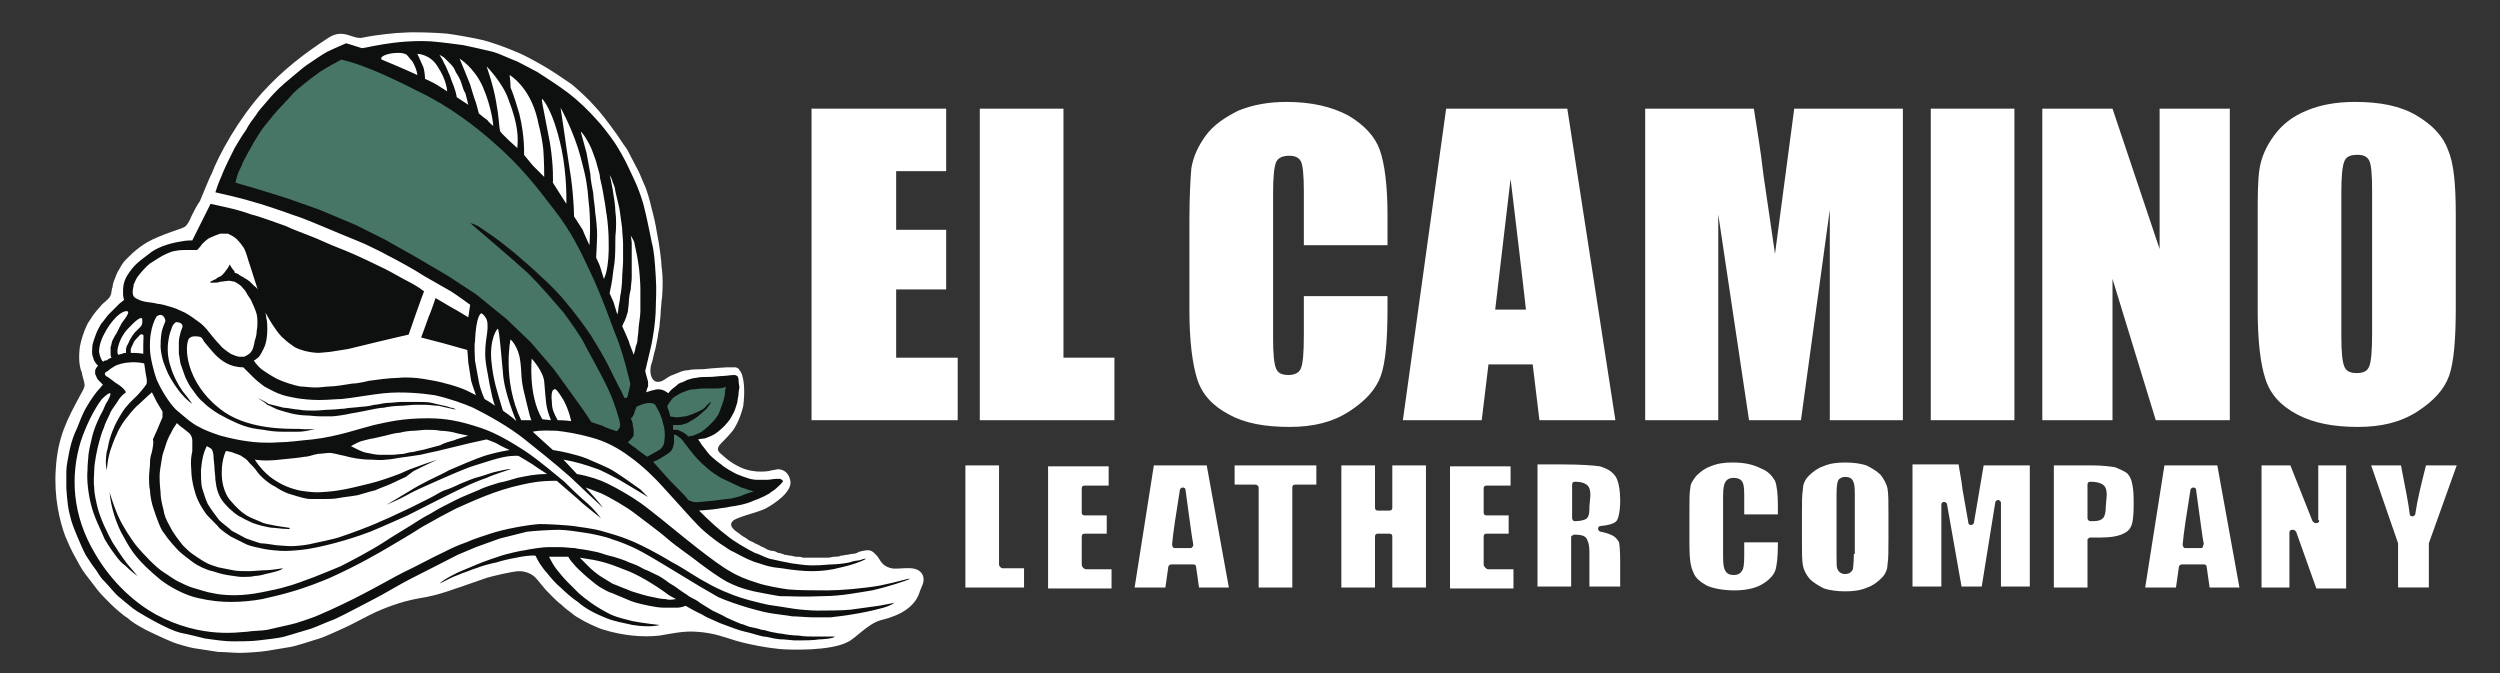 <?xml version="1.0" encoding="UTF-8"?> <!-- Generator: Adobe Illustrator 22.0.1, SVG Export Plug-In . SVG Version: 6.00 Build 0) --> <svg xmlns="http://www.w3.org/2000/svg" xmlns:xlink="http://www.w3.org/1999/xlink" id="Слой_1" x="0px" y="0px" viewBox="0 0 260 70" style="enable-background:new 0 0 260 70;" xml:space="preserve"><rect x="0" y="0" width="260" height="70" fill="#333333" stroke="none"/> <style type="text/css"> .st0{fill:#FFFFFF;} .st1{fill:#477667;} .st2{fill:#0E0F0F;} </style> <g> <g> <g> <g> <g> <path class="st0" d="M154.3,58.7v-2.9c0-0.2,0.1-0.3,0.3-0.3h2.3v-1.9h-2.3c-0.2,0-0.3-0.1-0.3-0.3v-2.5c0-0.2,0.1-0.3,0.3-0.3 h2.5v-2h-6.3v12.7h6.6v-2h-2.7C154.5,59.1,154.3,58.9,154.3,58.7z"></path> <path class="st0" d="M112.5,58.7v-2.9c0-0.2,0.1-0.3,0.3-0.3h2.3v-1.9h-2.3c-0.2,0-0.3-0.1-0.3-0.3v-2.5c0-0.2,0.1-0.3,0.3-0.3 h2.5v-2H109v12.7h6.6v-2h-2.7C112.6,59.1,112.5,58.9,112.5,58.7z"></path> <g> <path class="st0" d="M103.9,58.7V48.4h-3.5v12.7h6.1v-2h-2.2C104.1,59.1,103.9,58.9,103.9,58.7z"></path> </g> <path class="st0" d="M130.9,50.7v10.4h3.5V50.7c0-0.2,0.1-0.3,0.3-0.3h2.2v-2h-8.5v2h2.1C130.8,50.4,130.9,50.6,130.9,50.7z"></path> <path class="st0" d="M125.5,48.4h-5.5l-2,12.7l3.2,0l0.3-2.1c0-0.2,0.2-0.3,0.3-0.3c0,0,0,0,0,0l2.3,0c0.2,0,0.3,0.1,0.3,0.3 l0.3,2.1l3.1,0L125.5,48.4z M124,56.9c-0.1,0.1-0.1,0.1-0.2,0.1c0,0,0,0,0,0l-1.6,0c-0.1,0-0.2,0-0.2-0.1 c-0.1-0.1-0.1-0.2-0.1-0.3c0.1-1.2,0.4-3.1,0.8-5.6c0-0.2,0.2-0.3,0.3-0.3c0,0,0,0,0,0c0.2,0,0.3,0.1,0.3,0.3l0.3,2.2 c0.2,1.3,0.3,2.4,0.5,3.4C124.1,56.7,124.1,56.8,124,56.9z"></path> <path class="st0" d="M144.8,52.8c0,0.2-0.1,0.3-0.3,0.3h-1.2c-0.2,0-0.3-0.1-0.3-0.3v-4.4h-3.5v12.7h3.5v-5.3 c0-0.2,0.1-0.3,0.3-0.3h1.2c0.2,0,0.3,0.1,0.3,0.3v5.3h3.5V48.4h-3.5V52.8z"></path> <path class="st0" d="M167.9,49.4c-0.4-0.5-0.9-0.7-1.5-0.9c-0.7-0.1-2-0.2-3.9-0.2h-2.6v12.7h3.5l0-5.1c0-0.1,0-0.2,0.1-0.2 s0.1-0.1,0.2-0.1c0.7,0,1.1,0.1,1.3,0.4c0.1,0.2,0.3,0.5,0.3,1.5l0,3.5h3.2l0-2.6c0-1.4-0.1-1.8-0.1-1.9c0-0.1-0.1-0.3-0.4-0.6 c-0.2-0.2-0.6-0.4-1.5-0.6c-0.2,0-0.3-0.2-0.3-0.3c0-0.2,0.1-0.3,0.3-0.3c1-0.1,1.4-0.3,1.6-0.5c0.2-0.2,0.4-1,0.4-2.1 C168.5,50.9,168.3,49.8,167.9,49.4z M165.3,52.7c0,0.5,0,1.1-0.4,1.3c-0.2,0.1-0.6,0.2-1.1,0.2c-0.1,0-0.2,0-0.2-0.1 c-0.1-0.1-0.1-0.1-0.1-0.2l0-3.5c0-0.2,0.1-0.3,0.3-0.3c0.6,0,0.9,0.1,1.2,0.3c0.3,0.2,0.4,0.6,0.4,1.1L165.3,52.7z"></path> </g> <g> <path class="st0" d="M221.2,49.2c-0.3-0.2-0.7-0.4-1.2-0.6c-0.6-0.1-1.4-0.2-2.5-0.2h-3.9v12.7h3.5l0-4.9c0-0.1,0-0.2,0.1-0.2 c0.1-0.1,0.1-0.1,0.2-0.1h1.1c0.9,0,1.6-0.1,2.1-0.3c0.5-0.2,0.8-0.4,1-0.8c0.2-0.3,0.3-1.2,0.3-2.1l0-0.8 c0-0.8-0.1-1.4-0.2-1.8C221.6,49.7,221.4,49.4,221.2,49.2z M219,52.7c0,0.6-0.1,1-0.3,1.2c-0.2,0.2-0.5,0.3-1,0.3 c-0.1,0-0.2,0-0.3,0c-0.2,0-0.3-0.2-0.3-0.3l0-3.5c0-0.2,0.1-0.3,0.3-0.3c0.6,0,1,0.1,1.3,0.3c0.3,0.2,0.4,0.6,0.4,1.1 L219,52.7z"></path> <path class="st0" d="M205.3,54.3c0,0.2-0.2,0.3-0.3,0.3c0,0,0,0,0,0c-0.2,0-0.3-0.1-0.3-0.3l-0.6-3.4c-0.1-1-0.3-1.8-0.4-2.6 h-4.8v12.7h3l0-8.5c0-0.2,0.1-0.3,0.3-0.3c0,0,0,0,0,0c0.1,0,0.3,0.1,0.3,0.3l1.5,8.5h2.1l1.4-8.7c0-0.2,0.2-0.3,0.3-0.3 c0,0,0,0,0,0c0.2,0,0.3,0.2,0.3,0.3l0,8.7h3V48.4h-4.8L205.3,54.3z"></path> <path class="st0" d="M183.1,48.7c-0.8-0.4-1.7-0.6-2.9-0.6c-0.9,0-1.6,0.1-2.3,0.4c-0.6,0.2-1.1,0.6-1.5,1 c-0.3,0.4-0.6,0.8-0.6,1.2c-0.1,0.5-0.1,1.2-0.1,2.1v3.9c0,1.3,0.1,2.2,0.4,2.8c0.2,0.6,0.7,1,1.4,1.4c0.7,0.3,1.7,0.5,2.9,0.5 c1.1,0,2.1-0.2,2.8-0.6c0.7-0.4,1.2-0.9,1.4-1.4c0.2-0.5,0.3-1.5,0.3-2.8v-0.2h-3.5v1.4c0,1-0.1,1.4-0.2,1.5 c-0.1,0.2-0.3,0.5-0.9,0.5c-0.6,0-0.8-0.3-0.9-0.5c-0.1-0.2-0.2-0.5-0.2-1.4v-6.2c0-1,0.1-1.3,0.2-1.5c0.1-0.2,0.3-0.5,0.9-0.5 c0.4,0,0.7,0.1,0.9,0.4c0.1,0.2,0.2,0.4,0.2,1.4v2h3.5v-0.9c0-1.2-0.1-2.1-0.3-2.6C184.3,49.5,183.9,49,183.1,48.7z"></path> <path class="st0" d="M195.6,49.4c-0.4-0.4-0.9-0.7-1.5-1c-0.6-0.2-1.4-0.3-2.2-0.3c-0.9,0-1.6,0.1-2.3,0.4 c-0.6,0.2-1.1,0.6-1.5,1c-0.4,0.4-0.6,0.9-0.6,1.4c-0.1,0.5-0.1,1.5-0.1,2.8v2.3c0,1.4,0,2.3,0.1,2.8c0.1,0.5,0.3,0.9,0.7,1.4 c0.4,0.4,0.9,0.7,1.5,1c0.6,0.2,1.4,0.3,2.2,0.3c0.9,0,1.6-0.1,2.3-0.4c0.6-0.2,1.1-0.6,1.5-1c0.4-0.4,0.6-0.9,0.6-1.4 c0.1-0.5,0.1-1.5,0.1-2.8v-2.3c0-1.4,0-2.3-0.1-2.8C196.2,50.3,195.9,49.8,195.6,49.4z M192.8,57.6c0,1.1-0.1,1.5-0.1,1.6 c-0.1,0.2-0.3,0.5-0.8,0.5c-0.5,0-0.7-0.3-0.8-0.5c-0.1-0.2-0.1-0.5-0.1-1.6v-6.2c0-1,0.1-1.3,0.2-1.5c0.1-0.1,0.3-0.3,0.7-0.3 c0.5,0,0.7,0.2,0.8,0.4c0.1,0.2,0.2,0.4,0.2,1.3V57.6z"></path> <path class="st0" d="M230.6,48.4h-5.5l-2,12.7l3.2,0l0.3-2.1c0-0.2,0.2-0.3,0.3-0.3c0,0,0,0,0,0l2.3,0c0.2,0,0.3,0.1,0.3,0.3 l0.3,2.1l3.1,0L230.6,48.4z M229.1,56.9c-0.1,0.1-0.1,0.1-0.2,0.1c0,0,0,0,0,0l-1.6,0c-0.1,0-0.2,0-0.2-0.1 c-0.1-0.1-0.1-0.2-0.1-0.3c0.1-1.2,0.4-3.1,0.8-5.6c0-0.2,0.2-0.3,0.3-0.3c0,0,0,0,0,0c0.2,0,0.3,0.1,0.3,0.3l0.3,2.2 c0.2,1.3,0.3,2.4,0.5,3.4C229.1,56.7,229.1,56.8,229.1,56.9z"></path> <path class="st0" d="M241.2,54.1c0,0.2-0.1,0.3-0.3,0.3c0,0,0,0-0.1,0c-0.1,0-0.2-0.1-0.3-0.2l-2.3-5.8h-3v12.7h2.9v-5.7 c0-0.2,0.1-0.3,0.3-0.3c0,0,0,0,0.1,0c0.1,0,0.2,0.1,0.3,0.2l2.1,5.9h3.1V48.4h-2.9V54.1z"></path> <path class="st0" d="M252.3,48.4c-0.5,2-0.9,3.6-1.1,5c0,0.2-0.2,0.3-0.3,0.3c0,0,0,0,0,0c-0.2,0-0.3-0.1-0.3-0.3 c-0.1-0.9-0.4-2.5-0.9-5h-3.1l2.8,8.1c0,0,0,0.1,0,0.1v4.5h3.2v-4.5c0,0,0-0.1,0-0.1l2.9-8.1H252.3z"></path> </g> </g> </g> <g> <g> <g> <path class="st0" d="M144.3,25.5h-8.7v-5.6c0-1.6-0.1-2.7-0.3-3.1c-0.2-0.4-0.6-0.6-1.2-0.6c-0.7,0-1.2,0.2-1.4,0.7 c-0.2,0.5-0.3,1.6-0.3,3.2v15.1c0,1.6,0.1,2.6,0.3,3.1c0.2,0.5,0.6,0.7,1.3,0.7c0.6,0,1.1-0.2,1.3-0.7s0.3-1.6,0.3-3.4v-4.1 h8.7V32c0,3.4-0.2,5.7-0.7,7.1c-0.5,1.4-1.6,2.6-3.3,3.7c-1.7,1.1-3.7,1.6-6.2,1.6c-2.6,0-4.7-0.4-6.3-1.3 c-1.7-0.9-2.8-2.1-3.3-3.7c-0.5-1.6-0.8-4-0.8-7.1v-9.5c0-2.3,0.1-4.1,0.2-5.3c0.2-1.2,0.7-2.3,1.5-3.4c0.8-1.1,2-1.9,3.4-2.6 c1.5-0.6,3.1-0.9,5-0.9c2.6,0,4.7,0.5,6.4,1.4c1.7,1,2.8,2.2,3.3,3.6c0.5,1.4,0.8,3.7,0.8,6.7V25.5z"></path> <path class="st0" d="M163,11.3l5,32.4l-7.9,0l-0.7-5.8l-4.6,0l-0.7,5.8h-8.2l4.5-32.4H163z M158.7,32.2 c-0.4-3.7-1.6-13.6-1.6-13.6l-1.6,13.6L158.7,32.2z"></path> <path class="st0" d="M197.9,11.3v32.4h-7.6l0-21.9l-3,21.9h-5.4l-3.2-21.4l0,21.4h-7.6V11.3h11.3c0.3,2,0.7,4.2,1,6.9l1.2,8.2 l2-15.1H197.9z"></path> <rect x="200.8" y="11.3" class="st0" width="8.7" height="32.4"></rect> <path class="st0" d="M231.9,11.3v32.4h-7.7L219.7,29v14.7h-7.3V11.3h7.3l4.9,14.6V11.3H231.9z"></path> <path class="st0" d="M254.6,15.6c-0.5-1.4-1.6-2.6-3.3-3.6c-1.7-1-3.8-1.4-6.4-1.4c-1.9,0-3.6,0.3-5,0.9 c-1.5,0.6-2.6,1.5-3.4,2.6c-0.8,1.1-1.3,2.2-1.5,3.4c-0.2,1.2-0.2,2.9-0.2,5.3v9.5c0,3.2,0.3,5.6,0.8,7.1 c0.5,1.6,1.6,2.8,3.3,3.7c1.7,0.9,3.8,1.3,6.3,1.3c2.5,0,4.5-0.5,6.2-1.6c1.7-1.1,2.8-2.3,3.3-3.7c0.5-1.4,0.7-3.8,0.7-7.1 v-9.7C255.4,19.2,255.2,17,254.6,15.6z M246.7,30.6v4.1c0,1.8-0.1,2.9-0.3,3.4c-0.2,0.5-0.6,0.7-1.3,0.7 c-0.7,0-1.1-0.2-1.3-0.7c-0.2-0.5-0.3-1.5-0.3-3.1V20c0-1.6,0.1-2.7,0.3-3.2c0.2-0.5,0.6-0.7,1.4-0.7c0.6,0,1,0.2,1.2,0.6 c0.2,0.4,0.3,1.4,0.3,3.1V30.6z"></path> <path class="st0" d="M84.4,11.3h14v6.5h-5.2v6.1h5.2v6.2h-5.2v7.1h6.4v6.5H84.4V11.3z"></path> <path class="st0" d="M110.6,11.3v25.9h5.3v6.5h-14V11.3H110.6z"></path> </g> </g> </g> </g> <g> <g> <path class="st0" d="M91.6,64.5c-1.4,0.4-2.6,1.9-3.5,2.3c-1.8,0.9-5.8,0.8-7,0.7c-1.1-0.1-3.6-0.5-5.3-1.1 c-0.4-0.1-1.6-0.6-3.4-0.7c-1.3-0.1-2.6,0.2-3.8,0.4c-1.8,0.2-3.8,0-5.8-0.6c-0.7-0.2-2.1-0.9-2.4-1.1c-0.2-0.1-0.7-0.4-0.9-0.6 c-0.3-0.2-0.8-0.6-1.1-0.9c-0.3-0.2-0.8-0.7-1-0.9c-0.3-0.3-0.8-0.8-1-1.1c-0.2-0.2-0.4-0.5-0.6-0.7c-0.3-0.4-1-0.8-1.8-0.8 c-0.7,0-3.1,0.6-3.4,0.7c-3.5,1.2-4.9,1.8-6.9,2.1c-2.3,0.4-4,1.2-4.5,1.4c-0.9,0.4-2.5,1.3-3.4,1.7c-0.7,0.3-2.1,1-2.9,1.2 c-0.7,0.2-2.1,0.7-2.8,0.8c-0.6,0.1-1.8,0.3-2.4,0.4c-0.7,0.1-2.1,0.2-2.8,0.2c-0.5,0-1.6-0.1-2.2-0.1c-0.6-0.1-1.9-0.3-2.6-0.4 c-0.5-0.1-1.6-0.4-2.1-0.6c-0.5-0.2-1.4-0.6-1.8-0.8c-0.4-0.2-1.1-0.5-1.4-0.7c-0.4-0.2-1.2-0.7-1.5-1c-0.5-0.3-1.4-1.1-1.8-1.5 c-0.4-0.4-1.1-1.1-1.4-1.5c-0.3-0.4-1-1.3-1.3-1.7c-0.3-0.4-0.8-1.3-1-1.7c-0.3-0.5-0.8-1.6-1-2.1c-0.6-1.6-1.2-4.1-1-7 c0.2-3.4,1.2-5.2,2.6-7.8c0.1-0.2,0.4-0.6,0.4-1c0-0.2-0.3-1.1-0.3-1.3c-0.1-0.2-0.4-1-0.2-2.6c0.1-0.6,0.4-1.6,0.7-2.2 c0.1-0.3,0.5-0.8,0.6-1c0.2-0.3,0.7-0.9,0.9-1.1c0.2-0.3,0.9-0.7,1-1.1c0.1-0.1,0.1-0.7,0.2-0.8c0-0.2,0.1-0.6,0.2-0.8 c0.1-0.3,0.3-0.8,0.5-1.1c0.1-0.2,0.4-0.7,0.6-0.9c0.2-0.2,1.1-1.2,2.3-1.9c1.4-0.8,3.6-1.4,3.9-1.6c0.3-0.2,0.6-0.8,0.7-1.1 c0.2-0.4,0.6-1.2,0.9-1.6c0.1-0.2,1-2.5,1.2-2.8c0.8-2.1,2.8-5.7,5.3-8.5c2.2-2.4,4.3-4,6.9-5.7c1.6-1,2.5,0.3,3.6,0 c1.4-0.3,3.6-0.5,4.1-0.5c1.1-0.1,3.6,0,4.6,0.1c0.8,0.1,2.5,0.4,3.4,0.6c1,0.2,2.9,0.9,3.8,1.3c0.8,0.3,2.2,1.1,2.9,1.5 c0.7,0.4,2.2,1.4,2.9,1.9c0.6,0.5,1.8,1.6,2.3,2.2c0.6,0.6,1.5,1.8,2,2.5c0.4,0.5,1,1.5,1.4,2c0.3,0.6,0.9,1.7,1.2,2.3 c0.2,0.4,0.5,1.2,0.7,1.6c0.2,0.5,0.5,1.5,0.6,2c0.3,1.1,0.5,2,0.6,2.7c0.3,1.4,0.5,3.2,0.5,3.6c0.2,1.2,0.1,3.2,0,3.6 c0,0.3-0.1,1-0.1,1.4c0,0.3-0.1,0.8-0.1,1.1c0,0.3-0.2,1-0.2,1.3c-0.1,0.4-0.2,1.1-0.3,1.4c-0.1,0.3-0.2,0.9-0.3,1.2 c-0.1,0.2-0.3,1,0,1.6c0.3,0.6,0.9,0.4,1.1,0.3c0.2-0.1,0.6-0.4,0.8-0.5c0.2-0.1,0.8-0.3,1-0.4c0.2-0.1,0.6-0.2,0.9-0.2 c0.3-0.1,1.1-0.1,1.4-0.1c0.3,0,0.9-0.1,1.1-0.1c0.3,0,1.2-0.1,1.5-0.1c0.2,0,0.6,0,0.8,0c0.3,0,0.5,0.2,0.5,0.3 c0.5,0.5,0.6,2.2,0.4,3.7c-0.2,0.9-0.6,1.9-1.1,2.6c-0.5,0.6-0.9,1-1.2,1.3c-0.6,0.6-0.3,0.9,0.1,1.2c0.1,0.1,0.8,0.8,1.9,1.3 c1.5,0.7,3.1,0.4,3.3,0.3c0.2,0,0.5-0.1,0.6-0.1c0.4,0,1.1,0.2,1.3,1.2c0.2,1.1-1.5,2.3-2.6,2.9c-0.8,0.4-3.1,0.9-3.4,1.3 c-0.5,0.5,0.3,1,0.4,1.1c0.2,0.1,0.5,0.4,0.7,0.5c0.2,0.1,0.5,0.3,0.6,0.4c0.2,0.1,0.5,0.2,0.6,0.3c0.2,0.1,0.5,0.2,0.6,0.3 c0.2,0.1,0.5,0.2,0.6,0.3c0.2,0.1,0.5,0.2,0.7,0.2c0.1,0,0.4,0.1,0.5,0.2c0.2,0,0.5,0.1,0.7,0.2c0.2,0,0.5,0.1,0.7,0.1 c0.1,0,0.3,0.1,0.5,0.1c0.2,0,0.5,0,0.7,0.1c0.2,0,0.7,0,0.9,0c0.2,0,0.6,0,0.9,0c0.2,0,0.6,0,0.8,0c0.2,0,0.5-0.1,0.7-0.1 c0.2,0,0.5,0,0.6-0.1c0.2,0,0.5-0.1,0.7-0.1c0.1,0,0.4-0.1,0.6-0.1c0.2,0,0.5-0.1,0.6-0.2c1.1-0.3,1.3-0.2,1.7,0.2 c0.6,0.5,0.5,1.2,1.7,1.5c0.9,0.2,2.8-0.5,3.3,0.8c0.2,0.7-0.2,1.1-0.4,1.8C95.1,63.1,93.7,64,91.6,64.5z"></path> <path class="st1" d="M23.5,19.7l2.8-6l4.4-4.7l4.9-3.4l10.3,4.3l7.8,6.2l5,6.1l3.9,7.1l2.5,6.5l1.1,3.7l0.3,1.1l-0.5,1.1l2-0.4 l1.1,0.4c0,0,0.9-1.2,2-1.5c0.7-0.2,2.5-0.3,2.5-0.3l2.4-0.2c0,0,0.6,2.2-1.2,4.3c-0.5,0.6-3,1.8-3,1.8l0.4,0.9l2.8,2.8l5.1,1.8 L77,52.2l-5,0.6l-4.1-4.2l-4.8-3.4l-1.9-0.8l-3.7-5.5l-6.6-6.4l-8-5.1L36.3,24l-6.7-2.5l-4.3-1.4L23.5,19.7z"></path> <path class="st2" d="M84.7,66.2c-0.4,0-1.2,0-1.6-0.1c-0.5,0-1.4-0.1-1.8-0.2c-0.3,0-0.6-0.1-1.2-0.2c-0.3-0.1-0.7-0.2-0.9-0.2 c-0.2-0.1-0.7-0.2-1.2-0.3c-0.4-0.1-0.7-0.3-0.9-0.3c-0.5-0.2-1.2-0.5-1.6-0.7c-0.3-0.2-1-0.5-1.4-0.7c-0.3-0.2-1-0.6-1.3-0.8 c-0.2-0.2-0.6-0.4-1-0.6c-0.2-0.1-0.4-0.3-0.6-0.4c-0.3-0.2-0.6-0.4-1-0.7c-0.3-0.2-0.7-0.4-0.9-0.6c-0.3-0.2-0.7-0.5-1.2-0.7 c-0.4-0.2-0.8-0.4-1.1-0.5c-0.2-0.1-0.7-0.4-1-0.5c-0.3-0.1-0.8-0.3-1-0.4c-0.3-0.1-0.5-0.2-1.2-0.4c-0.5-0.1-1.1-0.3-1.4-0.4 c-0.3-0.1-0.9-0.2-1.4-0.3c-0.5-0.1-0.9-0.1-1.2-0.2c-0.4,0-1-0.1-1.6-0.1c-0.5,0-0.9,0-1.2,0c-0.6,0-1.8,0.2-2.3,0.3 c-0.7,0.1-2,0.4-2.6,0.6c-0.6,0.2-1.8,0.6-2.5,0.9c-0.5,0.2-1.9,0.8-1.9,0.8s-1.5,0.7-2,1.2c0,0,0.6-0.3,1.2-0.6 c0.4-0.2,0.8-0.3,1.2-0.5c0.4-0.1,1-0.4,1.4-0.5c0.5-0.2,1.5-0.5,2.1-0.6c0.6-0.2,1.5-0.4,2.1-0.5c0.4-0.1,1.6-0.3,2-0.2 c0,0,0.1,0.2,0.2,0.4c0.2,0.4,0.7,1.1,1,1.4c0.3,0.4,1,1.2,1.4,1.5c0.4,0.4,1.3,1.2,1.8,1.5c0.9,0.8,2,1.3,3,1.7 c0.7,0.3,1.8,0.5,2.7,0.7c1.9,0.3,2.8,0,2.8,0s-1.8-0.2-2.8-0.4c-0.7-0.2-1.4-0.3-2.3-0.7c-1.6-0.8-2.6-1.6-3.3-2.2 c-0.3-0.3-0.9-0.9-1.2-1.2c-0.3-0.3-0.9-1-1.2-1.4c-0.3-0.4-0.7-1.2-0.7-1.2s1.2,0,2,0c0,0,0.2,0.4,0.6,0.8c0.2,0.3,0.8,0.8,1,1 c0.2,0.2,1.4,1.2,1.6,1.3c0.5,0.3,1,0.6,1.4,0.7c0.5,0.2,1.4,0.6,1.9,0.8c0.5,0.2,1.4,0.4,1.9,0.5c0.5,0.1,1.1,0.2,1.6,0.2 c0.4,0,0.9,0,1.3,0c0.3,0,0.7-0.1,0.9-0.2c0,0,1.2,0.7,1.7,0.9c0.3,0.2,0.7,0.4,1.2,0.6c0.4,0.2,0.9,0.4,1.2,0.5 c0.5,0.2,1.6,0.6,2.1,0.7c0.5,0.1,1.4,0.4,1.9,0.5c0.2,0,0.7,0.1,1.1,0.2c0.6,0.1,0.7,0.1,1,0.1c0.2,0,0.9,0.1,1.1,0.1 c0.2,0,0.8,0,0.8,0s1.3,0,1.7-0.1c0.4,0,1.7-0.1,1.7-0.3C86.5,66.2,85.2,66.2,84.7,66.2z M69.2,62.3c-0.5,0-0.8-0.1-1.3-0.2 c-0.6-0.1-1.6-0.4-2.2-0.6c-0.5-0.2-1.5-0.6-2-0.8c-0.3-0.2-1-0.6-1.3-0.8c-0.3-0.2-0.8-0.6-1-0.8c-0.2-0.2-1.1-1.1-1.1-1.1 c2.1,0.3,2.8,0.5,4.8,1.3c1.9,0.7,4.2,2.4,4.2,2.4c0.2,0.2,1,0.6,1,0.6C69.8,62.4,69.5,62.4,69.2,62.3z"></path> <path class="st2" d="M85.6,62c1.9,0,3.8-0.4,5.1-0.6c1.4-0.3,3.9-1.1,3.9-1.2c0-0.1-1.1,0.3-3.1,0.7c-1.7,0.3-4.1,0.5-5.4,0.5 c-1,0-3.1,0-4.1-0.1c-0.8-0.1-2.5-0.4-3.3-0.7c-1-0.3-2-0.7-2.8-1.2c-1.5-0.8-5.5-4.1-5.5-4.1s-2.8-2.3-3.8-3 c-1-0.7-2.2-1.4-3.4-2c-0.8-0.4-2-0.8-3.2-1l-1.4-1.5c1.2,0.2,2.5,0.6,3.3,0.9c0.7,0.2,1.9,0.9,2.5,1.2c0.7,0.4,3,1.8,3,1.8 s-0.6-0.6-0.8-0.8c-0.7-0.5-2.5-1.8-3.3-2.2c-0.4-0.2-1.1-0.5-1.8-0.8c-0.6-0.3-1.3-0.5-1.7-0.6c-1-0.3-2.3-0.5-2.3-0.5l-1-0.9 l-1.1-1c0.9-0.2,1.9-0.1,2.5-0.1c0.9,0.1,2.2,0.3,3.6,0.7c1.5,0.4,2.8,1.1,4,2c1.4,1,2.7,2.3,3.5,3.2c0.7,0.8,2.2,2.4,2.9,3.2 c0.4,0.4,0.8,0.9,1.4,1.4c0.7,0.6,1.5,1.2,2,1.5c0.3,0.2,0.7,0.5,1,0.6c1.1,0.6,1.9,1,2.7,1.2c0.6,0.2,1.1,0.4,2.3,0.5 c1.2,0.2,2.3,0.3,3.1,0.3c1,0,2-0.1,3.1-0.4c1.4-0.3,2.8-0.9,2.5-0.9c-0.2,0-0.6,0.2-0.8,0.2c-0.2,0-0.6,0.1-0.9,0.2 c-0.4,0.1-1.4,0.2-1.8,0.2c-0.5,0-0.8,0.1-2,0.1c-1,0-1.9-0.2-2.1-0.2c-0.6-0.1-1.5-0.3-2.4-0.5c-0.6-0.2-1.1-0.5-1.5-0.6 c-0.8-0.4-2.2-1.2-2.9-1.8c-0.8-0.6-1.7-1.4-2.9-2.6c0,0,1.5-0.1,2-0.2c0.5-0.1,0.9-0.1,1.2-0.2c0.8-0.1,1.8-0.3,2.4-0.6 c0.3-0.1,0.8-0.3,1.2-0.5c0.4-0.2,0.8-0.5,1.1-0.7c0.2-0.2,0.6-0.5,0.8-0.8c0.1-0.1,0-0.1-0.1-0.2c0,0-0.1-0.1-0.2-0.1 c-0.1,0-0.2,0-0.3,0c-0.3,0-0.8,0.1-1,0.1c-0.3,0-0.9,0-1.1,0c-0.3,0-0.8-0.1-1-0.2c-0.4-0.1-0.8-0.3-1.1-0.4 c-0.4-0.2-1.3-0.7-1.6-1c-0.3-0.2-0.9-0.7-1.2-1c-0.2-0.2-0.6-0.8-0.8-1c-0.1-0.2-0.4-0.6-0.4-0.6s0.5-0.1,0.7-0.1 c0.3-0.1,0.8-0.3,1.1-0.5c0.3-0.2,1-0.8,1.2-1.1c0.2-0.2,0.4-0.5,0.6-0.9c0.2-0.3,0.3-0.7,0.4-1c0.1-0.2,0.1-0.6,0.2-1 c0-0.4,0.1-0.8,0.1-0.8s-0.1-0.6-0.1-0.9c0-0.1-0.1-0.2-0.1-0.3c-0.1,0-0.2-0.1-0.3-0.1c-0.4,0-0.9,0.1-1.2,0.1 c-0.3,0-1,0.1-1.4,0.1c-0.4,0-1.1,0-1.4,0.1c-0.2,0-0.6,0.1-0.9,0.2c-0.2,0.1-0.6,0.3-0.7,0.3c-0.3,0.1-0.4,0.3-0.7,0.5 c-0.3,0.2-0.6,0.6-0.6,0.6s-0.1-0.1-0.3-0.2c-0.1-0.1-0.5-0.2-0.6-0.2c-0.3-0.1-1.4,0.3-1.4,0.3s0.1-0.5,0.2-0.6 c0-0.1,0-0.1,0-0.2c0-0.1,0-0.2,0-0.3c-0.1-0.3-0.3-1.1-0.3-1.1s0.3-1.3,0.4-1.7c0.1-0.4,0.3-1.2,0.4-1.9c0.2-1.1,0.3-2.4,0.3-3 c0-0.8,0.1-1.7,0-3.2c-0.1-1.7-0.2-2.8-0.4-3.5c-0.2-0.9-0.5-2.6-0.9-4.1c-0.6-2-1.1-2.8-1.5-3.7c-0.4-0.9-1.1-2.1-1.5-2.7 c-0.4-0.6-1.4-1.9-1.9-2.4c-0.7-0.8-1.8-1.9-3-2.8c-0.8-0.6-2.3-1.6-3.1-2.1c-0.4-0.2-1.3-0.7-2.1-1.1c-1.3-0.5-1.8-0.8-2.5-1 c-1.2-0.3-2.2-0.5-3.1-0.7c-0.7-0.1-2.2-0.3-3.4-0.4c-3.9-0.2-7,0.8-7.2,0.7c-0.6-0.2-1.6-0.5-1.6-0.5S34.6,5.1,34,5.4 c-0.7,0.4-1.4,0.9-1.7,1.1c-0.5,0.3-1.1,0.8-1.8,1.4C30,8.3,29.2,9,29,9.2c-0.3,0.3-0.7,0.7-1.2,1.3c-0.6,0.7-0.9,1-1.2,1.5 c-0.3,0.4-0.7,0.9-1,1.5c-0.5,0.7-0.9,1.4-1.2,1.9c-0.3,0.6-0.9,1.8-1.2,2.5c-0.2,0.6-0.4,0.8-0.8,2.1c0,0,2.7,0.6,3.6,0.9 c1.2,0.3,3.5,1.1,4.6,1.5c1,0.3,2.8,1.1,3.8,1.5c0.9,0.4,2.7,1.1,3.6,1.5c0.6,0.3,1.7,0.8,2.2,1.1c1,0.5,3,1.6,3.9,2.2 c0.7,0.4,2.1,1.2,2.8,1.6c0.5,0.3,2,1.4,2,1.4l-0.2,1.3c0,0-1.3-0.8-1.7-1c-0.5-0.3-1.7-1-1.7-1s-0.5,1.5-0.7,1.9 c-0.2,0.6-0.8,2.2-0.8,2.2l2.3,0.6l2.5,0.7c0,0,0.1,1,0.1,1.3c0.1,0.5,0.2,1.4,0.3,1.9c0.1,0.4,0.5,1.5,0.5,1.5s-0.8-0.4-1-0.5 c-0.4-0.2-1.6-0.6-2.1-0.7c-0.6-0.2-1.8-0.4-2.4-0.5c-0.7-0.1-1.6-0.2-2.6-0.1c-0.8,0-2.3,0.2-3,0.3c-0.4,0.1-1.3,0.3-1.8,0.3 c-0.6,0.1-1.8,0.3-2.4,0.3c-0.3,0-0.8,0.1-1.4,0.1c-0.6,0-1.2-0.1-1.5-0.1c-0.7-0.1-1.9-0.5-2.5-0.8c-0.4-0.2-1.2-0.7-1.6-1 c-0.5-0.4-0.8-0.9-0.8-0.9s0.2-0.1,0.3-0.2c0.1-0.1,0.3-0.2,0.3-0.3c0.1-0.1,0.3-0.5,0.4-0.7c0.1-0.2,0.2-0.4,0.3-0.9 c0.1-0.6,0.1-0.9,0.1-1.2c0-0.3,0-0.8-0.1-1.1c0-0.2-0.1-0.6-0.1-0.6s0.6,1.1,0.9,1.5c0.2,0.3,0.7,1,1,1.2c0.3,0.3,0.7,0.6,1,0.8 c0.4,0.3,0.9,0.4,1.2,0.5c0.4,0.1,1,0.2,1.4,0.2c0.3,0,1-0.1,1.2-0.1c0.5-0.1,1.4-0.2,1.9-0.3c0.8-0.2,2.5-0.6,3.3-0.8 c0.8-0.2,3-0.7,3-0.7s0.6-1.7,0.8-2.3c0.2-0.6,0.8-2.2,0.8-2.2c-0.5-0.4-1.2-0.8-1.6-1c-0.6-0.3-1.8-1-2.4-1.3 c-1-0.5-3.1-1.5-4.1-1.9c-0.8-0.3-2-0.8-3.1-1.3c-1.2-0.5-2.4-0.9-3.2-1.3c-0.9-0.3-2.7-1-3.6-1.2c-0.5-0.2-1.5-0.5-2.4-0.7 c-0.9-0.2-1.8-0.4-1.8-0.4L20,25c0,0-0.7,0-1.1,0.1c-1.4,0.2-2.7,0.7-3.4,1.3c-1.2,0.9-1.6,1.2-2.3,2.3c-0.4,0.7-0.4,1.3-0.4,1.5 c0,0.1,0,0.4,0,0.5c0,0.1,0.1,0.5,0.1,0.5s-0.4,0.3-0.5,0.4c-0.3,0.3-0.8,0.8-1.1,1.1c-0.2,0.2-0.6,0.8-0.8,1 c-0.1,0.2-0.4,0.7-0.5,1c-0.1,0.3-0.4,1-0.4,1.4c0,0.3-0.1,0.7,0.1,1.1c0,0.2,0.2,0.5,0.3,0.6c0,0.1,0.2,0.2,0.2,0.2 s-0.3,0.4-0.3,0.5c0,0.1,0,0.3,0,0.4c0.1,0.2,0.2,0.5,0.3,0.6c0.1,0.1,0.3,0.3,0.4,0.4c0.1,0.1,0.1,0.1,0.1,0.1s-0.4,0.5-0.6,0.7 c-0.4,0.5-1.1,1.5-1.5,2.4c-0.2,0.4-0.5,1.3-0.8,1.9c-0.3,0.7-0.5,1.5-0.6,2c-0.1,0.5-0.3,1.5-0.3,2c0,0.6,0,1.3,0,1.8 c0.1,1.4,0.2,2.2,0.4,2.9c0.1,0.5,0.4,1.3,0.7,2c0.3,0.7,0.5,1.2,0.9,2c0.2,0.3,0.7,1.1,1.1,1.6c0.5,0.8,0.6,0.9,0.9,1.2 c0.4,0.4,1.1,1.3,1.5,1.6c0.5,0.4,1.4,1.2,1.9,1.5c0.5,0.3,1.5,0.9,2.5,1.4c1.2,0.6,1.8,0.8,2.4,0.9c0.5,0.1,1.3,0.3,2.1,0.5 c1.4,0.2,2.2,0.3,2.9,0.3c0.6,0,2.1,0,2.7-0.1c0.7-0.1,2-0.2,2.7-0.4c0.7-0.2,2-0.6,2.7-0.8c0.6-0.2,1.9-0.8,2.5-1 c1.1-0.5,3.1-1.6,4.1-2.1c1-0.5,2.8-1.6,3.8-2.1c1.2-0.6,4.9-2.5,4.9-2.5s1.4-0.6,1.9-0.8c0.5-0.2,2-0.7,2.5-0.9 c0.8-0.2,2-0.5,2.8-0.7c0.8-0.1,2.5-0.2,3.4-0.2c0.6,0,2,0.2,2.6,0.3c0.7,0.1,2.2,0.4,2.9,0.7c0.7,0.2,1.9,0.7,2.5,1 c0.8,0.4,2.5,1.4,3.3,1.9c0.8,0.5,2.5,1.5,3.3,2c0.5,0.3,1.2,0.7,1.9,1.1c0.9,0.4,2.1,0.8,3.1,1.1c1.4,0.4,1.9,0.5,2.5,0.6 c0.6,0.1,1.6,0.2,2.1,0.3c0.5,0,1.6,0.1,2.1,0.1c0.5,0,1.1,0,1.9,0c0.8-0.1,1.7-0.2,2.2-0.3c0.7-0.1,2.2-0.4,2.9-0.6 c0.5-0.1,1.3-0.4,1.5-0.6c0,0-1.1,0.2-1.6,0.3c-0.7,0.1-2.2,0.3-2.9,0.4c-0.9,0.1-2.6,0.1-3.5,0.1c-0.6,0-1.9-0.1-2.5-0.2 c-0.5-0.1-2-0.3-2.6-0.4c-0.9-0.2-2.7-0.6-4.1-1.2c-0.8-0.3-1.8-0.8-2.3-1.1c-0.8-0.4-2.3-1.4-3-1.8c-0.6-0.3-1.7-1-2.3-1.3 c-0.7-0.4-2.1-1.1-2.9-1.4c-0.7-0.3-2.1-0.7-2.8-0.9c-0.7-0.2-2.2-0.4-2.9-0.5c-0.9-0.1-2.6-0.2-3.5-0.2c-1.3,0.1-3.6,0.5-5.1,1 c-0.6,0.2-1.6,0.5-2.5,0.9c-0.9,0.3-1.7,0.7-2.3,1c-1.1,0.5-3.1,1.6-4.2,2.1c-1,0.5-3.1,1.7-4.1,2.2c-1.1,0.6-3.4,1.7-4.6,2.2 c-0.6,0.3-1.9,0.7-2.5,0.9c-0.7,0.2-2.2,0.5-3,0.7c-0.5,0.1-1.6,0.1-2.1,0.2c-0.7,0-4.7,0.8-9.5-1.8c-2-1.1-4.5-3.2-6.3-6.3 c-2.4-4-2.6-8.1-1.5-11.7c0.1-0.3,0.9-2.7,2.2-4.4c0.3-0.3,1.4-1.3,0.6,0.2c-0.1,0.1-0.3,0.5-0.5,1c-0.4,0.7-1,2-1.2,3.1 c-0.1,0.4-0.2,0.8-0.3,1.5c0,0.3-0.1,0.9-0.1,1.6c-0.1,1,0.1,2.6,0.4,3.7c0.1,0.4,0.3,1,0.6,1.7c0.3,0.7,0.6,1.3,0.8,1.8 c0.2,0.3,0.6,1,1,1.5c0.5,0.7,0.8,1,1.1,1.2c0.7,0.7,1.3,1.1,1.3,1.1s-0.5-0.6-1.1-1.3c-0.6-0.8-1.2-1.7-1.5-2.2 c-0.5-0.9-1.3-2.5-1.6-3.8c-0.1-0.5-0.3-1.2-0.3-1.9c-0.1-0.7,0-1.3,0-1.8c0-0.7,0.3-2.2,0.5-2.9c0.1-0.4,0.3-1.1,0.5-1.5 c0.1-0.4,0.4-1,0.6-1.4c0.1-0.3,0.3-0.6,0.8-1.3c0.4-0.7,0.9-1,0.9-1c-0.2-0.5-1.1-1-1.1-1s-0.5-0.4-0.8-0.6 c-0.1,0-0.3-0.2-0.3-0.3c0,0,0-0.1,0.1-0.2c0.1,0,0.1-0.1,0.2-0.1c0.1-0.1,0.2-0.2,0.7-0.5c0.3-0.2,1.1-0.4,1.5-0.4 c0.9-0.1,1.6,0.1,1.6,0.1c0.1,0.8,0.2,1.3,0.2,1.3c0.1,0.4,0.1,0.8,0,0.9c-0.2,0.3-0.7,0.9-1,1.2c-0.4,0.4-1,0.9-1.5,1.7 c-0.5,0.8-0.7,1.2-0.9,1.7c-0.1,0.2-0.4,1-0.5,1.5c-0.1,0.5-0.1,0.6-0.2,0.9c-0.2,1.2,0,1.9,0,1.9s0.1-1.4,0.5-2.4 c0.2-0.6,0.5-1.3,0.7-1.7c0.2-0.4,0.7-1.2,1-1.5c0.3-0.4,0.7-0.9,1.3-1.4c0.3-0.3,1.2-1.1,1.2-1.1l0.5,1l0.6,1l0,0.6l-0.3,0.7 c0,0-0.5,1.2-0.7,1.6C16,46,15.9,46.5,15.8,47c-0.2,0.6-0.2,0.9-0.2,1.2c0,0.3-0.1,1.1-0.1,1.4c0,0.4,0,1,0.1,1.4 c0,0.5,0.2,1.5,0.4,2c0.1,0.3,0.3,0.9,0.5,1.4c0.2,0.5,0.4,0.9,0.6,1.1c0.3,0.5,1.1,1.4,1.5,1.8c0.3,0.3,1.1,0.9,1.5,1.2 c0.4,0.3,1.4,0.8,2,0.9c0.3,0.1,0.9,0.3,1.5,0.4c0.8,0.1,1.2,0.2,1.6,0.2c0.3,0,1,0,1.3-0.1c0.3,0,0.8-0.1,1.1-0.2 c0.5-0.1,1.8-0.4,1.8-0.6c0,0-1.2,0.2-1.7,0.2c-0.4,0-1.4,0.1-1.8,0.1c-0.5,0-1.3,0-1.7-0.1c-0.4-0.1-1.1-0.2-1.5-0.3 c-0.3-0.1-1-0.3-1.3-0.5c-0.4-0.2-1.1-0.7-1.4-0.9c-0.3-0.2-0.8-0.7-1-0.9c-0.3-0.4-0.9-1.1-1.3-1.9c-0.5-0.9-0.6-1.2-0.7-1.8 c-0.1-0.4-0.3-1.1-0.3-1.8c-0.1-0.9-0.1-1.3-0.1-1.7c0-0.4,0.1-1,0.2-1.6c0.1-0.8,0.3-1.1,0.4-1.5c0.1-0.4,0.4-1.1,0.6-1.4 c0.1-0.3,0.6-1,0.6-1s0.4,0.4,0.6,0.5c0.2,0.2,0.7,0.5,0.8,0.7c0.1,0.1,0.2,0.4,0.2,0.6c0,0.3,0,0.9,0,1.1 c-0.1,0.6-0.2,0.8-0.1,2.1c0,0.4,0.1,1.2,0.3,1.9c0.2,0.8,0.5,1.5,1.2,2.5c0.2,0.3,1.2,1.2,1.4,1.5c0.3,0.3,0.9,0.7,1.2,0.9 c0.4,0.2,1.2,0.6,1.6,0.8c0.4,0.2,1.4,0.4,1.9,0.5c0.5,0.1,1.6,0.2,2.1,0.2c0.6,0,1.8-0.1,2.4-0.2c2.5-0.4,5.5-1.4,6.5-1.8 c1-0.4,3.9-1.7,3.9-1.7s4.9-2.5,5.8-2.9c0.8-0.4,1.8-0.8,2.4-1c0.6-0.3,2.5-0.9,2.5-0.9c0-0.1-1.3,0.2-1.7,0.3 c-0.4,0.1-1.2,0.4-1.6,0.5c-0.5,0.1-1.4,0.5-1.9,0.7c-0.4,0.2-1.3,0.6-1.7,0.7c-0.3,0.1-0.9,0.5-1.5,0.8 c-0.8,0.4-1.6,0.8-1.6,0.8s-1,0.5-1.9,0.9c-0.8,0.4-1.6,0.7-2,0.9c-0.9,0.4-2.8,1.1-3.7,1.4c-0.8,0.3-2.5,0.6-3.3,0.8 c-0.5,0.1-1.4,0.2-1.9,0.2c-0.4,0-1.6-0.1-1.6-0.1s-1.2-0.2-1.6-0.2c-0.4-0.1-1.2-0.4-1.5-0.5c-0.4-0.2-1.1-0.6-1.5-0.8 c-0.3-0.3-1-0.8-1.3-1.1c-0.4-0.5-0.9-1.2-1.2-1.7c-0.2-0.4-0.4-1.1-0.6-1.7c-0.1-0.4-0.1-1.4-0.1-1.8c0.1-1.2,0.3-1.9,0.6-2.5 c0,0,0.4,0.2,0.5,0.3c0.1,0.1,0.2,0.5,0.2,0.7c0,0.3,0.1,0.9,0.1,1.2c0,0.3,0.1,0.9,0.1,1.3c0.1,0.9,0.3,1.7,0.9,2.4 c0.2,0.2,0.5,0.6,0.8,0.8c0.2,0.2,0.7,0.6,1,0.7c0.3,0.2,1,0.5,1.2,0.6c0.3,0.1,0.6,0.2,1,0.3c0.5,0.1,0.8,0.2,1.2,0.2 c0.2,0,0.8,0.1,1.1,0.1c0.4,0,0.6,0.1,0.5-0.1c0,0-0.6-0.1-1.3-0.2c-0.5-0.1-1.1-0.2-1.4-0.3c-0.5-0.2-0.9-0.4-1.4-0.6 c-0.8-0.4-1.4-1-2-1.7c-0.4-0.4-0.8-1.3-0.9-2.2c-0.2-1.9,0.4-3,0.4-3s0.6,0.1,0.8,0.2c0.2,0.1,0.7,0.2,0.9,0.4 c0.2,0.1,0.6,0.4,0.7,0.6c0.2,0.2,0.7,0.7,0.8,0.9c0.4,0.6,1.4,1.4,1.9,1.6c0.3,0.2,0.9,0.6,1.6,0.8c1,0.3,1.6,0.5,2.1,0.5 c0.4,0,0.9,0,1.3,0c0.4,0,1.2,0,1.6-0.1c0.5-0.1,1.5-0.2,2-0.3c0.4-0.1,1.3-0.4,1.8-0.5c0.4-0.2,1.3-0.5,1.7-0.7 c0.4-0.2,1.5-0.7,1.5-0.7L43,49c0,0,0.8-0.4,1-0.5c0.4-0.2,1.5-0.7,1.5-0.7s-0.9,0.3-1.2,0.4c-0.3,0.1-0.5,0.2-1.1,0.4 c-0.9,0.3-1.4,0.6-1.7,0.7c-0.8,0.3-2.2,0.8-3.1,1c-0.8,0.2-2.4,0.6-3.2,0.7c-0.5,0.1-1.8,0.2-2.2,0.2c-0.5,0-1.4-0.1-1.9-0.2 c-1.3-0.3-2.2-0.8-3-1.4c-0.5-0.4-1.1-1-1.6-1.8c0,0,1,0.2,2.6,0c1-0.1,2.1-0.2,2.6-0.3c0.4,0,0.8-0.2,1.4-0.3 c0.3,0,0.9-0.1,1.1-0.1c0.5,0,1,0.2,1.6,0.3c0.7,0.2,1.7,0.4,2.7,0.4c0.5,0,1,0.1,1.7,0c0.3,0,1.4-0.2,1.4-0.2s1.5-0.2,2.1-0.3 c0.4-0.1,1.8-0.4,1.8-0.4l3.3-0.8l1.8-0.4c0,0,0.9,0.3,1.2,0.5c0.3,0.2,1.2,0.6,1.2,0.6c-1.2,0.2-1.9,0.4-2.6,0.6 c-0.9,0.3-2.8,1.1-3.7,1.5c-0.5,0.3-1.4,0.7-2.2,1.1c-0.6,0.3-1.5,0.8-1.8,1c-0.7,0.4-1.3,0.8-2.5,1.5c0,0,1.6-0.7,2.1-1 c0.7-0.4,1.8-0.9,2.5-1.2c1.8-0.8,3.6-1.6,4.6-1.9c2.8-0.9,3.3-1,4.5-1c0,0,1.2,0.7,1.5,0.9c0.4,0.3,1.5,1,1.5,1 c-1.3,0-2.1,0.2-3.1,0.4c-0.7,0.2-1.3,0.4-1.9,0.5c-0.6,0.2-1.4,0.4-2.2,0.8c-0.7,0.3-1.5,0.6-2.3,1c-1,0.5-1.8,0.9-2.6,1.4 c-1,0.5-1.8,1.1-2.5,1.5c-0.8,0.5-1.5,0.9-2.4,1.5c-1.4,0.9-3.5,2-4.5,2.5c-0.7,0.3-1.7,0.7-2.7,1.1c-1.1,0.4-2.1,0.8-2.9,1 c-0.6,0.2-1.6,0.4-2.6,0.6c-1,0.2-2,0.3-2.7,0.3c-0.5,0-1.4,0-2.3-0.2c-0.7-0.1-1.5-0.4-1.9-0.5c-0.4-0.1-0.9-0.3-1.5-0.6 c-0.7-0.3-1.3-0.8-1.8-1.1c-0.8-0.5-2.1-1.9-2.7-2.6c-0.6-0.7-1.6-2.3-1.9-3c-0.5-1-1-2.7-1-2.7c0.1,1.4,0.7,3.4,1.5,4.7 c0.8,1.5,1.5,2.5,3.8,4.4c0.9,0.7,2.5,1.6,3.9,1.9c1.3,0.3,2.4,0.4,3.4,0.4c1.1,0,2.2-0.1,3.3-0.3c0.8-0.2,1.8-0.4,2.8-0.7 c1.8-0.5,3.5-1.2,4.2-1.5c2.9-1.3,5.3-2.7,6.3-3.3c1-0.6,1.9-1.1,3.3-2c1.4-0.8,2.7-1.5,3.5-1.9c1.8-0.8,4.1-1.9,6.9-2.5 c0.9-0.2,1.8-0.4,3.6-0.4c0,0,1.4,1.2,2.2,1.9c0.5,0.5,1.3,1.1,2.4,2c0,0-0.7-1-1.8-1.9c-0.8-0.7-1.6-1.5-2-1.9 c-1-0.8-2.6-2.2-4.1-3.2c-1.1-0.7-2.8-1.8-4.6-2.4c-2.1-0.7-3.6-1-5.5-1c-2.7,0-4.2,0.4-5.6,0.7c-1.6,0.4-3.8,1.2-6.4,1.5 c-1.2,0.1-2.5,0.3-3.5,0.3c-1.4,0.1-2.5,0-3.2-0.1c-0.8-0.1-1.8-0.3-2.9-0.6c-0.9-0.3-1.7-0.6-2.2-0.9c-0.7-0.3-1.8-1.3-2.4-1.8 c-0.8-0.8-1.6-2.2-2-3.1c-0.3-0.8-0.7-2.4-0.7-3.2c-0.1-2.3,0.7-3.4,0.7-3.4c0.7-0.5,0.9,0.4,0.9,0.4c0,0.2-0.1,0.3-0.3,0.9 c-0.1,0.3-0.2,0.8-0.2,1.9c0.1,1.3,0.5,2.1,0.8,2.8c0.3,0.6,1,1.7,1.5,2.2C19.5,41.7,20,42,20,42c-0.1-0.1-0.4-0.6-1-1.3 c-0.5-0.7-1-1.7-1.2-2.4c-0.4-1.1-0.4-2.1-0.3-2.8c0.1-0.8,0.3-1.2,0.4-1.5c0.1-0.3,0.4-0.5,0.4-0.5c0.1,0,0.4,0,0.6,0.2 c0.2,0.3,0,0.4-0.1,0.8c-0.1,0.4-0.2,0.7-0.2,1.1c0,0.4,0,0.8,0,1.2c0.1,0.4,0.1,0.8,0.2,1.1c0.2,0.6,0.4,1.1,0.5,1.4 c0.3,0.6,0.4,0.8,0.7,1.2c0.3,0.4,0.6,0.9,1.1,1.3c0.4,0.4,0.8,0.7,1.1,0.9c0.7,0.5,2.3,1.3,3.2,1.6c0.6,0.2,1.1,0.3,2,0.4 c0.5,0.1,1.2,0.2,2,0.2c0.4,0,1,0,1.6,0c0.7,0,1.4-0.2,1.8-0.3c0,0-0.8,0.1-1.8,0c-1,0-4.9,0.1-7.6-1.7c-3.8-2.6-4.3-6.4-3.8-7.6 c0.1-0.2,0.4-0.4,1-0.3c0.4,0,0.5,0.3,0.6,0.5c0,0,0.9,1.1,1.2,1.4c0.6,0.6,1.5,1.3,2.9,1.3c0,0,0.5,0.5,1,1 c0.4,0.4,0.8,0.7,1.2,1c0.4,0.2,0.9,0.5,1.4,0.7c0.7,0.3,1.4,0.4,1.9,0.5c0.6,0.1,1.5,0.2,2.4,0.2c0.9,0,1.8-0.1,2.3-0.1 c1.1-0.1,3.3-0.5,4.4-0.6c1.9-0.2,4,0,5.3,0.2c1.4,0.3,3.1,0.9,4,1.3c1.4,0.7,3.8,2,5.5,3.4c1,0.8,2.9,2.3,4.6,3.8 c1.8,1.7,2,1.9,3.4,3.2c0,0-0.4-0.6-1.8-2.1c0,0,1.1,0.4,1.6,0.6c0.9,0.4,2.6,1.4,3.4,2c0.9,0.7,2.7,2,3.6,2.8 c0.8,0.7,2.7,2,3.3,2.5c0.8,0.6,1.9,1.4,2.8,1.9c0.8,0.4,1.5,0.7,2.8,1c0,0,2,0.4,2.7,0.5C82.5,62,83.2,62.1,85.6,62z M37.5,45.9 c0.4-0.1,1.1-0.3,1.3-0.3c0.4-0.1,0.9-0.2,1.3-0.3c0.4-0.1,1.1-0.3,1.5-0.3c0.3-0.1,1-0.2,1.4-0.2c0.3,0,1-0.1,1.3-0.1 c0.4,0,1.1,0,1.5,0.1c0.4,0,1.2,0.1,1.5,0.2c0.3,0.1,1.4,0.3,1.4,0.3c-0.5,0.2-1.1,0.3-1.5,0.5c-0.4,0.1-1.1,0.3-1.4,0.5 c-0.4,0.1-1.1,0.3-1.5,0.4c-0.3,0.1-1,0.2-1.3,0.3c-0.2,0-0.7,0.1-1,0.2c-0.3,0-0.9,0.1-1.2,0.1c-0.3,0-1,0-1.3,0 c-0.3,0-0.9-0.1-1.3-0.2c-0.2,0-0.7-0.2-0.9-0.3c-0.2-0.1-0.8-0.4-0.8-0.4S37,46.1,37.5,45.9z M11.7,35.4 c-0.1,0.2-0.1,0.5-0.2,0.7c0,0.1,0,0.3,0,0.4c0,0.1,0,0.2,0,0.3c0,0.1,0,0.3,0.1,0.4c0,0-0.3,0.1-0.4,0.2 c-0.1,0.1-0.2,0.1-0.3,0.1c-0.1,0-0.2,0.2-0.2,0.1c-0.1-0.1-0.3-0.4-0.4-1c0-0.7,0.3-1.4,0.4-1.6c0.2-0.4,0.5-1,1-1.6 c0.9-1.1,1.5-1.1,1.6-1c0.2,0.2-0.6,1.1-0.7,1.3c-0.1,0.2,0,0.1-0.1,0.2c-0.1,0.2-0.3,0.6-0.4,0.8C12,34.8,11.8,35.2,11.7,35.4z M14.9,35.8c0,0.5,0,1,0,1c-0.3-0.1-1.3-0.1-1.3-0.1s0-0.2,0-0.4c0.1-0.3,0.3-0.6,0.3-0.7c0.1-0.2,0.4-0.5,0.6-0.7 c0,0,0.1-0.2,0.3-0.1C15,34.7,14.9,35.2,14.9,35.8z M14.8,33.4c0,0.2,0,0.4-0.2,0.6c-0.1,0.1-0.5,0.5-0.6,0.6 c-0.1,0.1-0.3,0.4-0.4,0.6c-0.1,0.1-0.2,0.4-0.3,0.6c-0.1,0.1-0.2,0.4-0.2,0.6c0,0.1,0,0.3,0,0.3s-0.3,0-0.4,0.1 c-0.1,0-0.4,0.1-0.4,0.1s-0.2-0.2,0-0.9c0.2-0.8,0.7-1.5,0.9-1.7c0.2-0.2,1.1-1.2,1.4-1.2C14.8,33,14.8,33.2,14.8,33.4z M26.1,36.6c-0.1,0.2-0.5,0.4-0.7,0.5c-0.1,0-0.3,0-0.5,0c-0.2,0-0.7-0.2-0.9-0.3c-0.3-0.2-0.9-0.6-1.1-0.9 c-0.3-0.3-0.9-1-1.2-1.4c-0.2-0.3-0.7-0.8-1-1c-0.4-0.3-1.1-0.8-1.5-1c-0.4-0.2-1.1-0.5-1.5-0.6c-0.3-0.1-1-0.3-1.3-0.3 c-0.3-0.1-1.2-0.2-1.2-0.2s-0.5-0.1-0.7-0.2c-0.2-0.1-0.5-0.2-0.6-0.4c-0.1-0.1-0.1-0.4-0.1-0.5c0-0.2,0.1-0.5,0.1-0.7 c0.1-0.2,0.3-0.7,0.4-0.8c0.3-0.4,0.9-1.1,1.3-1.4c0.5-0.3,1.2-0.8,1.7-1c0.2-0.1,0.7-0.3,0.9-0.3c0.4-0.1,0.9-0.1,1.2-0.1 c0.4,0,1.1,0,1.1,0s0.4-0.4,0.5-0.6c0.2-0.2,0.6-0.6,0.9-0.7c0.2-0.1,0.7-0.3,1-0.4c0.2,0,0.6,0,0.8,0c0.6,0.3,0.9,0.4,1.6,1.4 c0.3,0.4,0.5,1.4,0.7,1.9c0.2,0.6,0.8,2.5,0.8,2.5s-0.2-0.3-0.3-0.3c-0.2-0.2-0.3-0.3-0.5-0.5c-0.1-0.1-0.4-0.3-0.6-0.4 c-0.1-0.1-0.4-0.2-0.5-0.3c-0.1-0.1-0.3-0.2-0.4-0.2c-0.1,0-0.1-0.1-0.1-0.1c0-0.1-0.1-0.2-0.2-0.3c-0.1-0.1-0.3-0.5-0.3-0.5 s-0.2,0.4-0.3,0.5c-0.1,0.1-0.2,0.3-0.3,0.4c-0.1,0.1-0.2,0.2-0.3,0.3c-0.2,0.1-0.5,0.2-0.5,0.3c-0.2,0.1-0.3,0.1-0.4,0.2 c-0.1,0-0.1,0-0.2,0.1c-0.1,0,0,0.1,0,0.1c0.1,0,0.2,0,0.3,0c0.2,0,0.5,0,0.7-0.1c0.2,0,0.7-0.1,0.9-0.1c0.2,0,0.5,0.1,0.6,0.1 c0.2,0.1,0.7,0.4,0.8,0.6c0.1,0.1,0.3,0.3,0.4,0.5c0.2,0.4,0.4,0.6,0.5,0.8c0.2,0.4,0.5,1.1,0.6,1.5c0.1,0.4,0.1,1.3,0,1.7 c0,0.3-0.1,0.8-0.2,1C26.4,36,26.3,36.4,26.1,36.6z M56.4,43.6c-1.5-2.5-1.1-6.3-1.1-6.3c0,0,1.2,1.3,1.3,2.4 c0.2,2.1,0.1,2.5,0.7,4L56.4,43.6z M59.4,43.8c-0.6-0.1-1.4-0.1-1.4-0.1c-0.4-0.7-0.6-1.2-0.6-1.8c-0.2-1.7,0.4-1.4,0.4-1.4 s0.2,0.1,0.8,1.1C59.2,42.7,59.4,43.8,59.4,43.8z M70.1,41.3c0.2-0.1,0.6-0.4,0.9-0.5c0.3-0.1,0.7-0.3,1-0.3 c0.3,0,0.8-0.1,1.1-0.1c0.3,0,0.9,0,1.2,0c0.3,0,1,0,1.2-0.2c0,0-0.1,0.4-0.1,0.6c0,0.2-0.1,0.7-0.2,1c-0.1,0.3-0.3,0.8-0.4,1.1 c-0.1,0.3-0.5,0.8-0.7,1c-0.2,0.2-0.7,0.7-1,0.9c-0.2,0.2-0.8,0.4-1,0.5c-0.1,0-0.5,0.1-0.5,0.1s-0.3-0.3-0.5-0.4 c-0.1-0.1-0.5-0.2-0.6-0.3c-0.1,0-0.5,0-0.5,0L70,44.2c0,0,0.4,0,0.5,0c0.2,0,0.5,0,0.6-0.1c0.2,0,0.6-0.2,0.7-0.3 c0.2-0.1,0.7-0.4,0.9-0.6c0.2-0.2,0.6-0.5,0.8-0.7c0.1-0.2,0.5-0.6,0.4-0.7c0,0-0.5,0.4-0.6,0.6c-0.2,0.2-0.7,0.4-0.9,0.5 c-0.2,0.1-0.7,0.3-1.1,0.4c-0.2,0-0.6,0.1-0.9,0.1c-0.2,0-0.7-0.1-0.7-0.1s-0.1-0.5-0.2-0.7c-0.1-0.2-0.1-0.4-0.1-0.4 S69.9,41.4,70.1,41.3z M69.7,47c0.3-0.3,0.4-0.8,0.4-1.1c0-0.3,0-0.7,0-0.7s0.2,0,0.3,0.1c0.1,0.1,0.3,0.2,0.4,0.3 c0.1,0.1,0.3,0.3,0.4,0.5c0.2,0.2,0.6,0.8,0.8,1c0.2,0.3,0.7,0.8,0.9,1c0.3,0.3,1,0.9,1.3,1.1c0.3,0.2,0.9,0.6,1.2,0.7 c0.4,0.2,1.3,0.6,1.7,0.8c0.4,0.1,0.8,0.3,1.3,0.4c0,0-1,0.3-1.4,0.5c-0.4,0.1-1,0.3-1.4,0.3c-0.3,0-1.4,0.2-1.7,0.2 c-0.3,0-1.5,0.2-1.8,0.1c-0.2-0.1-0.5-0.1-0.6-0.3c0-0.1-1.9-2-1.9-2l-1.7-1.9C68.1,48.1,69.6,47.1,69.7,47z M68.2,42.2 c0.4,0.7,0.6,1.1,0.8,2c0.1,0.3,0.2,0.9,0.1,1.6c0,0.3-0.1,0.6-0.4,0.9c-0.1,0.1-1.4,0.8-1.4,0.8s-1-0.7-1.2-0.9 c-0.2-0.1-0.8-0.6-0.8-0.6s0.2-0.2,0.3-0.3c0.1-0.1,0.3-0.3,0.3-0.5c0-0.1,0-0.4,0-0.5c0-0.1-0.1-0.4-0.1-0.6 c0-0.2-0.2-0.6-0.2-0.6s0.2-0.1,0.2-0.2c0.1-0.1,0.2-0.4,0.2-0.5c0.1-0.2,0.2-0.5,0.2-0.5C67.4,41.7,68.1,41.9,68.2,42.2z M65.3,32.4c0-0.2,0.1-0.7,0.1-1c0-0.3,0.1-1,0.2-1.3c0-0.3,0.1-0.9,0.1-1.2c0-0.4,0-1.4,0-1.8c0-0.4,0-1.3,0-1.8 c0-0.2-0.1-0.8-0.1-0.8c0.3,0.5,0.4,0.7,0.4,0.9c0.1,0.5,0.3,1.3,0.4,2.1c0.1,0.5,0.2,2,0.2,2.5c0,0,0,1,0,2.4 c0,0.5-0.2,1.5-0.2,1.9c0,0.3-0.1,0.8-0.1,1c0,0.3-0.1,0.5-0.2,0.8c0,0.2-0.2,0.8-0.2,0.8s-0.2-0.6-0.3-0.8 c-0.1-0.2-0.2-0.6-0.2-0.6l-0.3-0.7l-0.4-0.9c0,0,0.1-0.1,0.1-0.2C65.1,33.2,65.2,32.7,65.3,32.4z M64,22c0-0.6-0.2-1.8-0.3-2.4 c-0.1-0.4-0.1-0.7-0.3-1.4c0,0,0.3,0.5,0.3,0.7c0.1,0.2,0.3,0.7,0.3,1c0.1,0.4,0.3,1.3,0.4,1.7c0.1,0.5,0.2,1.5,0.3,2.1 c0,0.4,0.1,1.2,0.1,1.6c0,0.5,0,1.4,0,1.9c0,0.4-0.1,1.3-0.1,1.8c0,0.5-0.1,1.4-0.2,1.8c0,0.4-0.2,1.1-0.2,1.4 c0,0.2-0.1,0.5-0.1,0.5s-0.3-1-0.4-1.3c-0.1-0.2-0.4-0.9-0.4-0.9s0.1-0.5,0.2-1c0.1-0.5,0.2-1.6,0.3-2.1c0.1-0.7,0.1-2.1,0.1-2.8 C64.1,23.8,64.1,22.6,64,22z M61,14.5c0.2,0.3,0.5,0.9,0.6,1.2c0.1,0.3,0.4,1,0.5,1.5c0.2,0.7,0.3,1,0.3,1.3 c0.1,0.4,0.3,1.3,0.4,2c0.2,1,0.2,1.4,0.3,1.9c0.1,0.6,0.2,1.9,0.2,2.5c0.1,3.2-0.5,4.1-0.5,4.1s-0.3-1-0.4-1.3 c-0.1-0.3-0.4-0.9-0.4-0.9s0.1-1.8,0.1-2.4c0-0.6-0.1-1.7-0.2-2.3c0-0.5-0.2-1.5-0.2-2c-0.1-0.5-0.3-1.5-0.3-2 c-0.1-0.5-0.4-2.2-0.4-2.2l-0.6-2.2C60.5,13.7,60.9,14.3,61,14.5z M60.4,16.4c0.6,2.2,0.7,3.1,0.8,4.4c0.3,2.3,0.1,4.7,0.1,4.7 s-0.6-1.3-0.7-1.6c-0.2-0.3-0.9-1.4-0.9-1.4s0-1.6-0.3-3.9c-0.4-2.5-0.7-4.7-0.7-4.7l-0.4-2.7C58.3,11.2,59.7,13.7,60.4,16.4z M56.4,10.3C56.4,10.3,56.4,10.3,56.4,10.3c0,0,1.1,1,2,5.2c0.6,2.9,0.5,5.7,0.5,5.7l-1.4-2.2c0,0,0.1-1.6-0.3-4.1 C56.3,10.3,56.3,10.3,56.4,10.3z M55.9,12.4c0.1,0.6,0.4,1.4,0.6,3.1c0.1,1.2,0.1,2.9,0.1,2.9s-0.8-0.8-1.1-1.1 c-0.2-0.2-1-1.2-1-1.2s0.1-1.9-0.5-4.3c-0.2-0.7-0.6-2-0.9-2.7C53.1,8.6,53,7.8,53,7.8S55.1,9,55.9,12.4z M52.9,10.4 c1,2.6,1,3.9,0.9,5c0,0-1.8-1.6-1.8-1.8c-0.1-0.4-0.1-1.4-0.4-3c-0.3-1.8-1-3.7-1-3.7S52.3,8.6,52.9,10.4z M50.2,9 c1,2.3,1.1,4.1,1.1,4.1s-0.5-0.4-0.6-0.6c-0.3-0.2-0.9-0.7-0.9-0.7s-0.3-1.2-0.4-1.4c-0.1-0.2-0.4-1.3-0.5-1.6 c-0.1-0.3-1.1-2.7-1.1-2.7S49.3,7,50.2,9z M46.2,6c0.2,0.2,0.5,0.5,0.7,0.7c0.2,0.2,0.4,0.5,0.5,0.8c0.2,0.3,0.5,0.8,0.6,1.2 c0.1,0.3,0.2,0.7,0.4,1c0.1,0.3,0.3,1.2,0.3,1.2l-1.2-0.8c0,0-0.1-0.6-0.2-0.8c-0.1-0.4-0.4-1-0.5-1.4c-0.2-0.4-0.4-1-0.6-1.3 c-0.1-0.3-0.5-0.9-0.5-0.9S46.1,5.9,46.2,6z M45.5,6.9c1,1.5,1,2.6,1,2.6s-0.6-0.4-1.1-0.7c-0.5-0.3-1.2-0.6-1.2-0.6s0-1-0.3-1.5 c-0.3-0.7-0.5-1.1-0.5-1.1S44.7,5.6,45.5,6.9z M41.4,5.5c0.2,0,0.6,0,0.9,0.2c0.2,0.2,0.4,0.5,0.6,0.7c0.5,0.9,0.5,1.4,0.5,1.4 c-1.5-0.7-3.7-1.6-3.7-1.6C39.4,5.9,40.3,5.5,41.4,5.5z M46.6,28.7l-3.4-2L40,24.9l-3-1.5l-3.8-1.6l-3.4-1.2l-2.9-0.9L24.5,19 c0,0,0-0.2,0.2-0.8c0.1-0.4,0.5-1,0.5-1.2c0.3-0.6,0.9-1.7,1.2-2.2c0.3-0.5,0.7-1.2,1.2-1.8c0.3-0.4,0.6-0.7,0.8-1 c0.5-0.6,1.6-1.7,2.1-2.3c0.6-0.6,1.9-1.6,2.6-2.1c0.5-0.4,2.4-1.4,2.4-1.4c2.7,0.6,6.2,2.4,8.2,3.4c3.1,1.5,5.8,3.6,7.5,5.1 c3,2.6,4.5,4.6,6.5,7.2c1.8,2.3,2.8,4.5,3.6,6.2c1.4,2.9,2.6,6.5,2.8,6.9c0.7,1.7,1.4,4.7,1.4,4.7s0.1,0.3,0,0.5 c0,0.1-0.2,0.8-0.2,0.9c0,0.1-0.1,0.3-0.2,0.3c-0.2,0-0.2-0.1-0.2-0.1c-0.2-0.4-0.3-0.7-0.5-1c-0.3-0.6-0.9-1.8-1.2-2.4 c-0.5-1-1.3-2.3-1.8-3.1c-0.6-0.9-1.8-2.5-2.5-3.3c-0.6-0.8-2-2.2-2.7-2.8c-0.6-0.6-2-1.8-2.7-2.4c-0.5-0.4-1.6-1.3-2.2-1.7 c-0.4-0.3-1.2-0.8-1.6-1.1c-0.2-0.1-0.4-0.2-0.8-0.3c0,0,4.7,4,6,5.2c1.5,1.5,3.1,3.4,3.7,4.1c0.6,0.8,1.9,2.6,2.3,3.5 c0.3,0.6,1.8,3.2,2.5,4.8c0.5,1.1,1.1,3,1.1,3.4c0,0.3-0.3,0.6-0.3,0.6c-0.1,0.1-0.2,0-0.2,0s-1-0.3-1.3-0.5 c-0.3-0.1-1.2-0.4-1.2-0.4l-0.8-1.2l-1-1.4l-2.1-2.9l-2.4-2.8l-2.5-2.4l-3.2-2.6L46.6,28.7z M51.5,42.2l-0.6-0.4l-0.5-0.3 c0,0-0.4-0.8-0.6-1.8c-0.1-0.5-0.3-1.7-0.4-2.2c0-0.5-0.1-1.5,0-2c0.1-2.6,0.6-3,0.7-2.9c0.3,0.2,0.6,0.6,0.6,1.1 c0.1,1.1-0.5,2.3-0.1,4.5C51.1,41.2,51.4,42.1,51.5,42.2L51.5,42.2C51.5,42.3,51.5,42.3,51.5,42.2z M52.3,42.7 c-0.6-2-1-3.1-1.2-5.2c-0.2-2.2,0.6-3.4,0.7-3.3c0.2,0.8,0.3,2.5,0.5,4.5c0.1,2.1,1.4,5.1,1.4,5.1C53.2,43.3,52.4,42.8,52.3,42.7 z M54.2,43.7c-2-4.2-1.1-8.5-1.1-8.4c0,0,0.8,0.7,1,2.2c0.2,1.4,0,1.8,0.5,3.7c0.5,2.1,0.6,2.5,0.7,2.5L54.2,43.7z"></path> <g> <path class="st2" d="M26.8,41.4c0.5,0.3,0.8,0.5,1,0.7c0.3,0.1,0.8,0.4,1.1,0.5c0.3,0.1,1,0.3,1.4,0.4c0.4,0.1,1.1,0.2,1.4,0.2 c0.4,0,1.2,0.1,1.6,0.1c0.3,0,0.9,0,1.2,0c0.4,0,1.6-0.2,2-0.3c0.5-0.1,1.2-0.2,1.6-0.3c0.5-0.1,1.4-0.3,1.8-0.3 c0.4-0.1,1.3-0.2,1.8-0.2c0.3,0,1.1-0.1,1.3-0.1c0.4,0,1,0,1.3,0c0.3,0,1,0.1,1.3,0.1c0.4,0.1,1.8,0.4,1.8,0.4 c-0.1-0.1-0.3-0.2-0.5-0.2c-0.3-0.1-0.6-0.2-0.7-0.2c-0.4-0.1-0.9-0.2-1.3-0.3c-0.3-0.1-1.1-0.1-1.4-0.1c-0.5,0-1.4,0-1.8,0 c-0.3,0-1,0.1-1.4,0.1c-0.4,0-1,0.2-1.4,0.2c-0.3,0.1-1,0.2-1.3,0.2c-0.7,0.1-1.4,0.1-1.8,0.2c-0.3,0-1,0.1-1.4,0.1 c-0.4,0-1.3,0.1-1.7,0.1c-0.4,0-1.2,0-1.6-0.1c-0.4,0-1.2-0.2-1.6-0.2c-0.4-0.1-1.2-0.3-1.6-0.4C27.7,41.8,26.8,41.4,26.8,41.4z "></path> </g> </g> </g> </g> </svg> 
